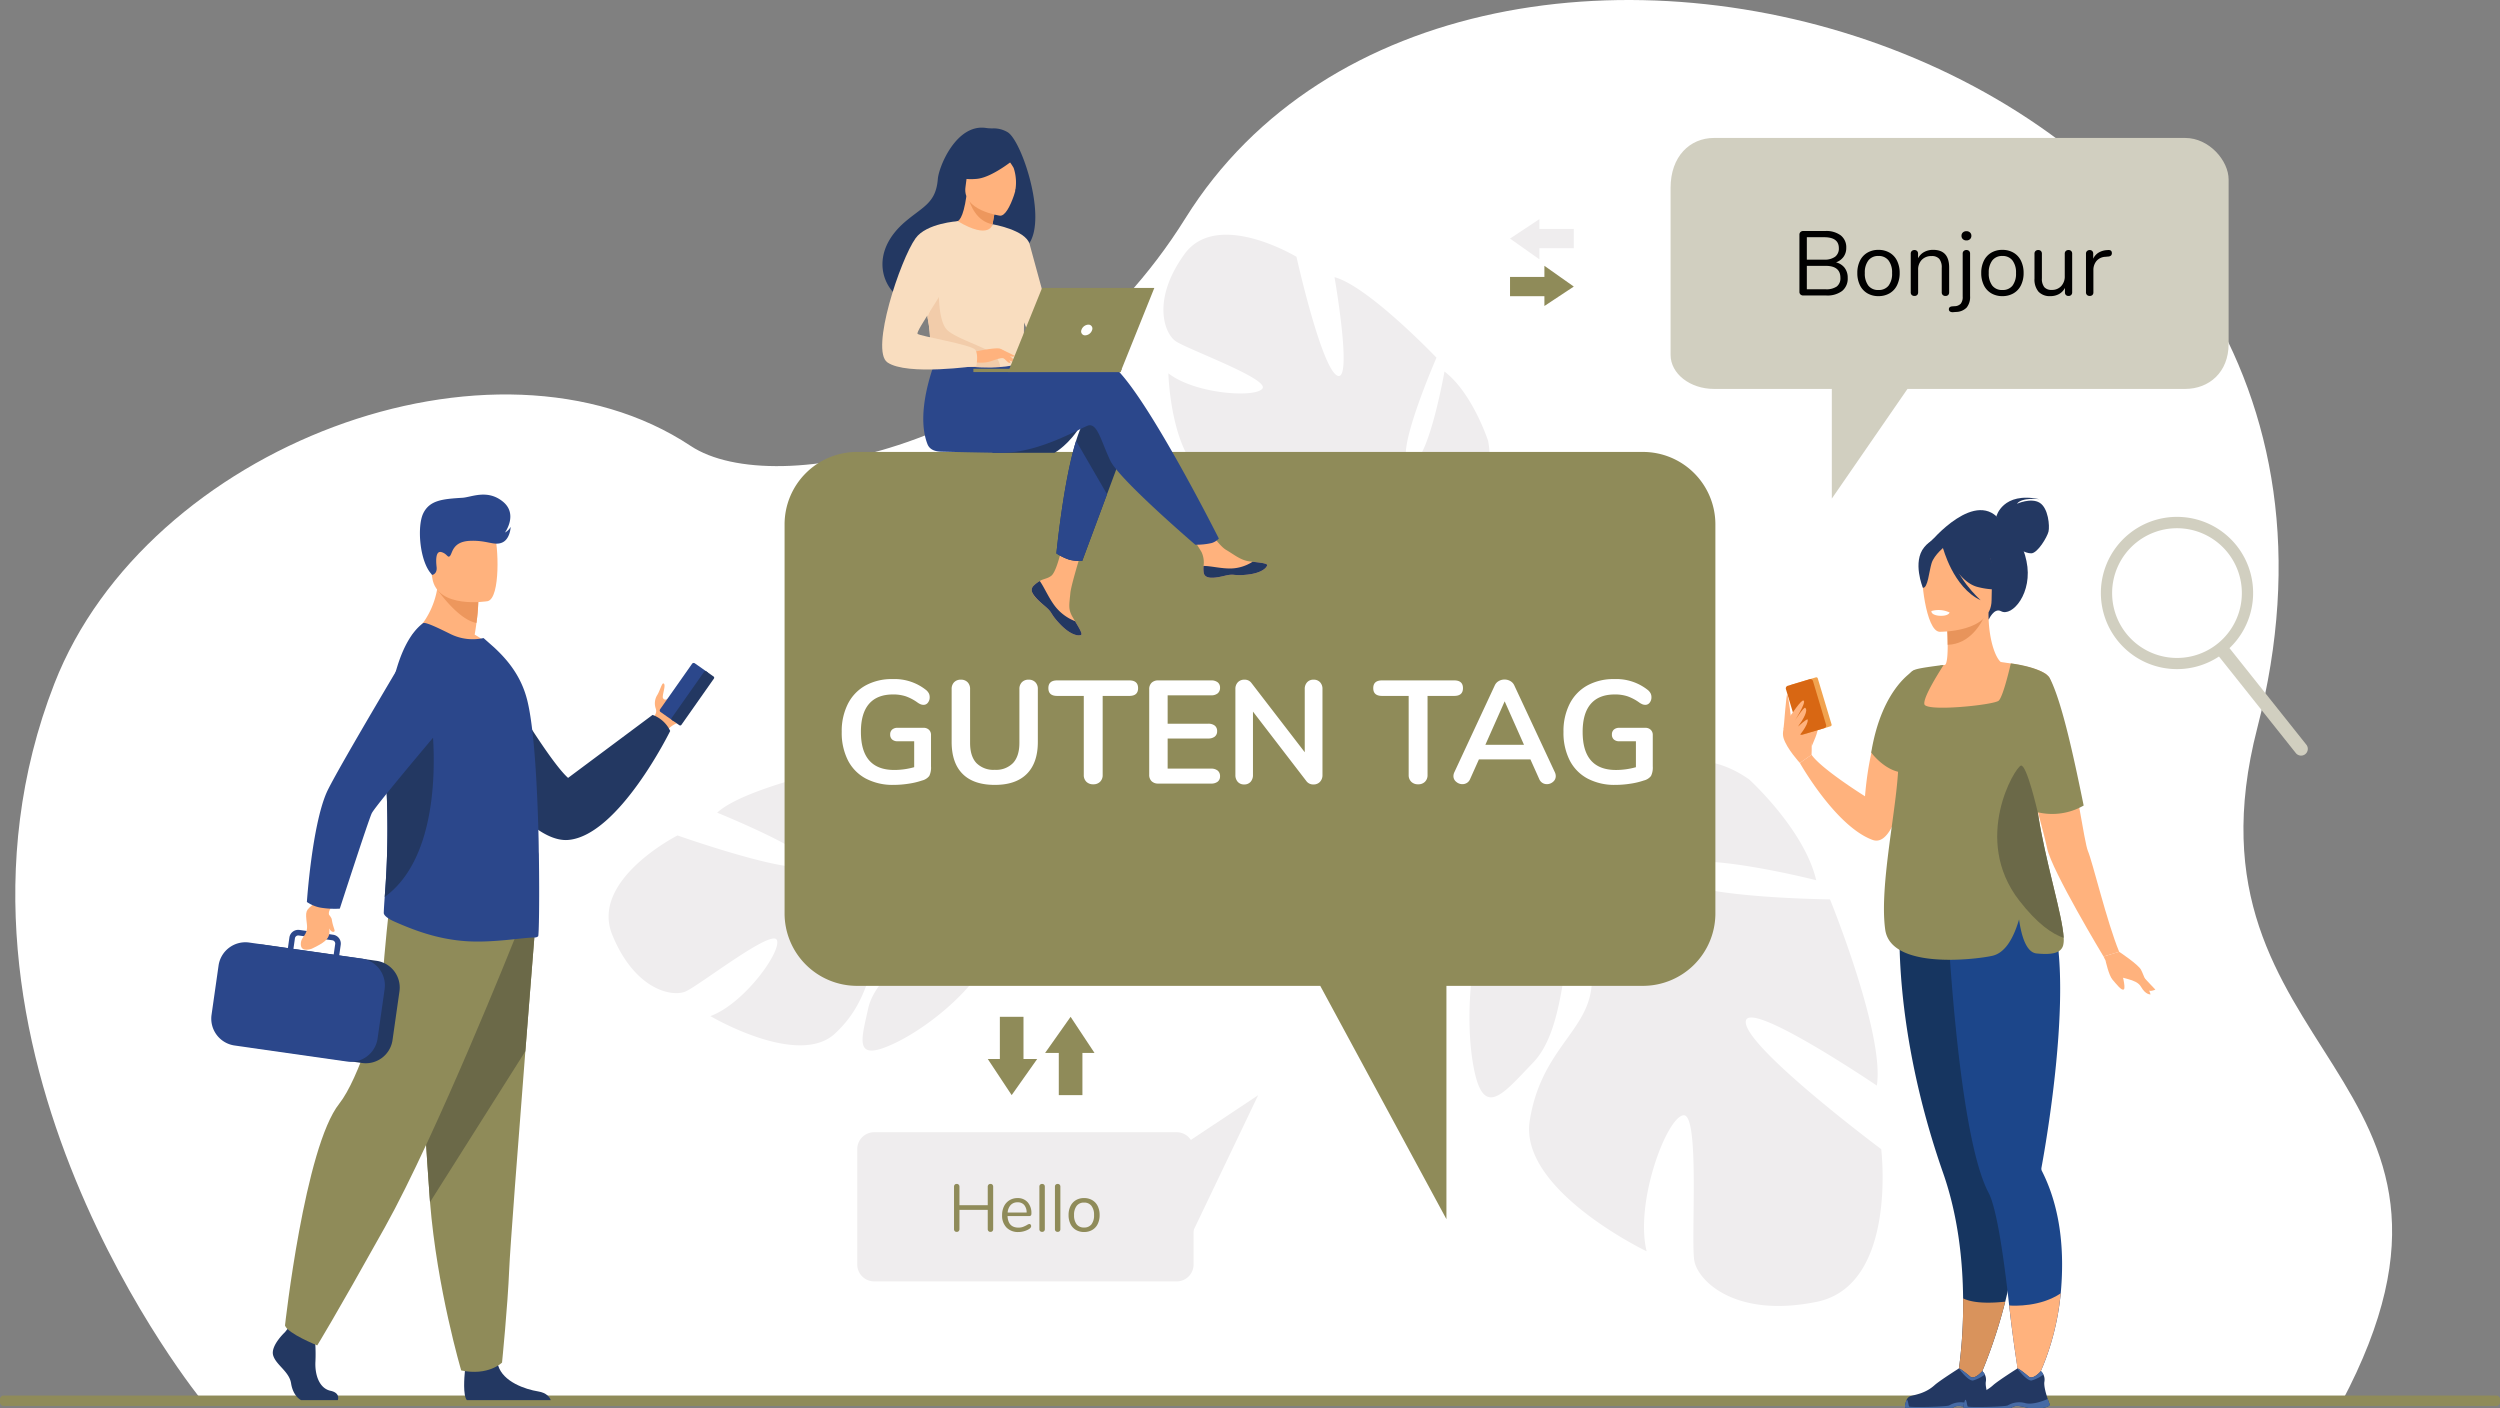 <svg xmlns="http://www.w3.org/2000/svg" xmlns:xlink="http://www.w3.org/1999/xlink" width="820" height="461.948" viewBox="0 0 820 461.948">
  <rect x="0" y="0" width="820" height="461.948" fill="#808080" stroke="none"/>
  <defs>
    <clipPath id="clip-path">
      <rect id="Rectangle_9" data-name="Rectangle 9" width="820" height="461.948" fill="none"/>
    </clipPath>
  </defs>
  <g id="Groupe_8" data-name="Groupe 8" transform="translate(0 -0.001)">
    <g id="Groupe_7" data-name="Groupe 7" transform="translate(0 0.001)">
      <g id="Groupe_de_masques_6" data-name="Groupe de masques 6" clip-path="url(#clip-path)">
        <path id="Tracé_33" data-name="Tracé 33" d="M78.713,459.867S-16.682,343.747,29.94,224.2c30.389-77.923,144.383-120.62,208.716-77.923,27.4,18.186,115.307.613,162.244-74.676C492.11-74.7,810.436,14.15,752.483,238.78,724.438,347.485,837.835,351.436,780.055,460.1Z" transform="translate(-12.092 -0.001)" fill="#fff"/>
        <path id="Tracé_34" data-name="Tracé 34" d="M682.292,908.518c-7.358-18.02,21.4-32.595,21.4-32.595s37.064,13.066,42.516,9.887S716.7,868.452,716.7,868.452c8.931-8.3,42.533-15.242,42.533-15.242s21.724,31.673,26.226,27.251S764.8,853.4,764.8,853.4c11.471-4.327,28.495-.09,28.495-.09,24.428,9.418,11.074,40.3,11.074,40.3s7.765,10.814,23.562,17.958h0a45.309,45.309,0,0,1,7.591,3.777l-2.544,1.943q-1.093-.785-2.2-1.447a.017.017,0,0,0-.013-.008l-.032-.019c-.475-.26-1.152-.628-1.985-1.071l0,0s0,0,0,0c-1.939-.928-3.322-1.651-4.274-2.209l-.008-.006c-5.977-3-14.084-6.659-17.319-6.256a6.216,6.216,0,0,0-.346-1.583l.346,1.583c2.771,12.658-17.817,30.841-31.85,37.617s-11.357-.685-9.065-11.227,17.1-19.53,19.478-24.8-5.192-2.93-12.8,3.868-5.481,17.975-17.6,29.2-40.836-5.753-40.836-5.753c11.159-4.089,23.535-21.419,21.782-25S710.775,925.181,706.33,927.1s-16.679-.561-24.038-18.581" transform="translate(-481.465 -601.896)" fill="#efedee"/>
        <path id="Tracé_35" data-name="Tracé 35" d="M1308.843,269.078c10.739-14.891,36.77.835,36.77.835s8.067,36.179,13.334,38.952-.857-32.279-.857-32.279c11.1,3,33.446,26.41,33.446,26.41s-14.484,33.205-8.7,34.6,11.324-30.056,11.324-30.056c9.193,7.014,14.31,22.75,14.31,22.75,4.672,24.248-26.705,29-26.705,29s-4.771,11.616-2.593,27.823h0a42.7,42.7,0,0,1,.771,7.96L1377.123,394c.054-.845.076-1.673.06-2.482a.021.021,0,0,0,0-.015c0-.012,0-.023,0-.035-.029-.509-.073-1.235-.134-2.123v0s0,0,0,0c-.227-2.015-.339-3.483-.369-4.523a.026.026,0,0,1,0-.009c-.588-6.279-1.71-14.595-3.649-16.981a5.867,5.867,0,0,0,1.093-1.068l-1.093,1.068c-8.742,8.542-33.576,1.157-46.008-6.683s-5.127-9.428,4.451-12.862,24.167,3.919,29.569,3.193-.25-5.617-9.493-8.311-17.119,4.6-32.149.512-15.8-35.543-15.8-35.543c8.847,6.884,28.894,8.125,30.887,4.93s-24.739-12.872-28.494-15.47-7.886-13.623,2.853-28.514" transform="translate(-920.371 -185.683)" fill="#efedee"/>
        <path id="Tracé_36" data-name="Tracé 36" d="M1726.721,1028.76c26.572-5.463,21.131-50.069,21.131-50.069s-43.884-32.773-44.434-41.552,42.991,20.694,42.991,20.694c2.677-16.777-15.354-61.069-15.354-61.069s-53.526-.576-51.9-9.22,47.369,2.928,47.369,2.928c-3.891-16.637-22-33.06-22-33.06-29.856-20.975-55.248,18.446-55.248,18.446s-18.545-.6-39.073-13.346h0a63.119,63.119,0,0,0-10.262-5.857l-.276,4.453q1.758.656,3.382,1.422a.026.026,0,0,1,.02.01l.047.023c.669.348,1.621.846,2.78,1.467l0,0s0,0,.006,0c2.579,1.525,4.49,2.565,5.874,3.235l.013.005c8.108,4.593,18.638,11.139,20.68,15.2a8.654,8.654,0,0,1,2.1-.827l-2.1.827c-16.805,6.613-21.883,44.557-18.84,66.06s9.6,12.618,20.032,1.785,9.346-34.948,13.595-41.79,7.42,3.738,5.456,17.827-16.558,20.291-20.149,43.024,38.344,42.815,38.344,42.815c-3.924-16.092,6.537-43.866,12.049-44.619s2.376,41.138,3.605,47.772,13.59,18.876,40.162,13.414" transform="translate(-1130.81 -601.764)" fill="#efedee"/>
        <path id="Tracé_37" data-name="Tracé 37" d="M818.834,1565.167H1.166A1.169,1.169,0,0,1,0,1564v-1.093a1.169,1.169,0,0,1,1.166-1.166H818.834a1.169,1.169,0,0,1,1.166,1.166V1564a1.169,1.169,0,0,1-1.166,1.166" transform="translate(0 -1104.006)" fill="#8f8b59"/>
        <path id="Tracé_38" data-name="Tracé 38" d="M1159.573,505.76H901.8a23.769,23.769,0,0,0-23.769,23.769V657.115A23.769,23.769,0,0,0,901.8,680.884h151.93l41.388,76.529V680.884h64.449a23.769,23.769,0,0,0,23.769-23.769V529.529a23.769,23.769,0,0,0-23.769-23.769" transform="translate(-620.689 -357.525)" fill="#8f8b59"/>
        <path id="Tracé_39" data-name="Tracé 39" d="M1883.787,154.38h154.535c7.87,0,14.25,7.451,14.25,13.621v53.94c0,9.262-6.38,14.757-14.25,14.757h-91.085l-24.813,35.973V236.7h-38.638c-7.87,0-14.25-5-14.25-11.173V170.752c0-10.379,6.38-16.372,14.25-16.372" transform="translate(-1321.587 -109.132)" fill="#d1cfc0"/>
        <path id="Tracé_40" data-name="Tracé 40" d="M1139.078,471.457c-3.955,6.884-8.93,9.541-8.93,9.541h-20.7s32.644-14.793,29.626-9.541" transform="translate(-784.278 -332.479)" fill="#233862"/>
        <path id="Tracé_41" data-name="Tracé 41" d="M1155.112,614.5a1.913,1.913,0,0,0-.341,2.047.015.015,0,0,0,.005.01c.494,1.364,2.125,2.888,4.019,4.409.242.2.457.373.645.537.049.043.1.086.145.13s.075.068.112.1c1.766,1.628,1.1,2,4.275,5.306,3.619,3.765,6.11,3.833,6.819,3.49.6-.293-.619-2.29-1.969-4.534-.065-.108-.129-.217-.2-.327-.18-.3-.358-.6-.537-.9-1.582-2.7-1.175-3.968-.8-7.988.305-3.267,5.082-18.25,5.082-18.25l-6.934-1.194s-2.089,11.931-4.389,13.769c-1.23.979-2.608.992-3.79,1.717q-.125.076-.246.156a9.1,9.1,0,0,0-1.9,1.525" transform="translate(-816.207 -422.259)" fill="#ffb27d"/>
        <path id="Tracé_42" data-name="Tracé 42" d="M1155.112,651.849a1.913,1.913,0,0,0-.341,2.047.015.015,0,0,0,.005.01c.6,1.363,2.194,2.879,4.025,4.4.239.2.45.381.638.551.049.043.1.086.145.13s.075.068.112.1c1.766,1.628,1.1,2,4.275,5.306,3.619,3.765,6.11,3.833,6.819,3.49.6-.293-.619-2.29-1.969-4.534a15.421,15.421,0,0,1-6.45-4.753c-2.179-2.781-3.632-6.353-5.116-8.423q-.125.076-.246.156a9.1,9.1,0,0,0-1.9,1.525" transform="translate(-816.207 -459.609)" fill="#233862"/>
        <path id="Tracé_43" data-name="Tracé 43" d="M1333.7,605.078c.428,2.14,3.479,1.783,6.888.951s2.6.157,7.45-.38,6.321-2.346,6.469-3.068c.132-.64-2.265-.866-4.836-1.162-.323-.036-.648-.076-.973-.116-2.9-.364-5.029-2.237-7.666-3.776-2.5-1.457-6.226-7.395-6.226-7.395l-6.653.527s3.491,5.3,4.842,7.609a8.039,8.039,0,0,1,.653,4.534,8.537,8.537,0,0,0,.051,2.276" transform="translate(-938.882 -417.168)" fill="#ffb27d"/>
        <path id="Tracé_44" data-name="Tracé 44" d="M1353.723,633.25c3.409-.833,2.6.157,7.451-.38s6.321-2.346,6.469-3.068c.132-.64-2.265-.866-4.836-1.162l-.024.05a13.678,13.678,0,0,1-6.948,2.16c-3.292.08-6.778-.863-9.051-.826a8.551,8.551,0,0,0,.051,2.276c.428,2.141,3.479,1.783,6.888.95" transform="translate(-952.013 -444.39)" fill="#233862"/>
        <path id="Tracé_45" data-name="Tracé 45" d="M1205.03,470.246l-6.22,16.737-8.12,21.853a13.154,13.154,0,0,1-4.314-.394,18.711,18.711,0,0,1-4.172-2.031s2.255-23.465,6.461-36.934c1.078-3.457,2.286-6.254,3.619-7.828,6.521-7.706,12.746,8.6,12.746,8.6" transform="translate(-835.707 -324.88)" fill="#233862"/>
        <path id="Tracé_46" data-name="Tracé 46" d="M1093.405,397.219c-4.075-1.315-15.7.373-27.372,2.659l-2.444-4.032-25.217-1.969s-8.321,18.453-3.766,30.211c.67,1.728,2.327,2.457,4.595,2.494l0,0s15.047.367,19.921.367c12.54,0,26.54-8.62,28.351-8.982,2.964-.593,4.15,5.335,7.115,11.561s27.865,27.568,27.865,27.568a21.912,21.912,0,0,0,5.408-.555,5.326,5.326,0,0,0,2.322-1.466s-27.591-54.894-36.78-57.858" transform="translate(-730.406 -278.434)" fill="#2b478b"/>
        <path id="Tracé_47" data-name="Tracé 47" d="M1028.615,144.344a8.942,8.942,0,0,0-4.848-1.252,14.609,14.609,0,0,1-2.409-.158c-9.555-1.284-15.307,12.6-15.645,16.808-.623,7.755-4.726,8.937-10.5,13.794-11.578,9.738-8.183,21.054-1.852,25.259,3.8,2.523,10.494,0,10.494,0,.095.066,18.312-10.184,27.291-15.128,13.462-1.914,2.877-36.1-2.531-39.323" transform="translate(-698.111 -100.982)" fill="#233862"/>
        <path id="Tracé_48" data-name="Tracé 48" d="M1080.962,233.7c.04.025-4.418,1.547-7.4.227-2.8-1.239-4.928-5.852-4.887-5.855,1.275-.059,2.676-1.174,3.755-8.492l.543.195,9.133,3.286s-.662,2.93-1.09,5.721c-.36,2.342-.554,4.587-.055,4.918" transform="translate(-755.453 -155.221)" fill="#ffb27d"/>
        <path id="Tracé_49" data-name="Tracé 49" d="M1092.474,223.529s-.662,2.93-1.09,5.721c-5.246-.944-7.3-6.171-8.043-9.007Z" transform="translate(-765.82 -155.691)" fill="#ed975d"/>
        <path id="Tracé_50" data-name="Tracé 50" d="M1091.628,188.368s-12.5-1.677-11.331-9.443.335-13.212,8.363-12.469,9.13,3.937,9.371,6.624-3.123,15.524-6.4,15.288" transform="translate(-763.614 -117.621)" fill="#ffb27d"/>
        <path id="Tracé_51" data-name="Tracé 51" d="M1088.928,167.167s-8,6.893-13.44,7.449-7.5-1.191-7.5-1.191a21.244,21.244,0,0,0,5.137-6.96,3.826,3.826,0,0,1,3.154-2.255c3.885-.335,11.25-.488,12.65,2.957" transform="translate(-754.967 -115.965)" fill="#233862"/>
        <path id="Tracé_52" data-name="Tracé 52" d="M1122.373,168.985a19.693,19.693,0,0,1,3.519,4.506,15.127,15.127,0,0,1,.41,8.04s4.169-8.107,1.809-12.046c-2.5-4.177-5.737-.5-5.737-.5" transform="translate(-793.412 -118.4)" fill="#233862"/>
        <path id="Tracé_53" data-name="Tracé 53" d="M1065.621,271.875c-.378,25.293-.1,20.008-2.87,22.408-.667.578-2.541.922-5.007,1.085-7.756.515-21.39-.763-21.908-2.2-1.789-4.959-.526-6.5-2.018-14.093-.156-.808-.348-1.682-.574-2.633-1.244-5.215-2.456-6.989,1.959-15.367,4-7.589,8.163-13.749,8.537-13.526,10.563,6.27,11.415,1,11.415,1s10.652,10.986,10.467,23.323" transform="translate(-729.591 -174.992)" fill="#f9ddbf"/>
        <path id="Tracé_54" data-name="Tracé 54" d="M1198.81,510.853l-8.12,21.853a13.156,13.156,0,0,1-4.314-.394,18.711,18.711,0,0,1-4.172-2.03s2.255-23.465,6.461-36.934Z" transform="translate(-835.707 -348.75)" fill="#2b478b"/>
        <path id="Tracé_55" data-name="Tracé 55" d="M1110.783,250.973s10.869,1.843,12.146,6.523,8.787,32.192,8.787,32.192-5.526.993-8.079-1.56-8.882-23.683-8.882-23.683Z" transform="translate(-785.219 -177.415)" fill="#f9ddbf"/>
        <path id="Tracé_56" data-name="Tracé 56" d="M1061.906,346.015c-7.756.515-21.39-.763-21.908-2.2-1.789-4.959-.526-6.5-2.019-14.093l3.741-10.534s-.618,11.73,2.841,14.816,14.164,5.956,15.845,8.533a9.432,9.432,0,0,1,1.5,3.474" transform="translate(-733.754 -225.639)" fill="#f2ccaa"/>
        <path id="Tracé_57" data-name="Tracé 57" d="M1089.3,391.02s7.652-1.7,8.886-1.025,4.252,3.152,4.63,4.012-2.749-.653-3.765-.926c-.658-.176-2.393.426-3.25.712a10.8,10.8,0,0,1-5.824.584Z" transform="translate(-770.03 -275.578)" fill="#ffb27d"/>
        <path id="Tracé_58" data-name="Tracé 58" d="M1012.03,247.547s-10.274.633-13.831,5.593c-5.007,6.983-14.938,36.743-9.247,40.712,6.41,4.47,29.174,1.169,29.174,1.169s.758-3.541-.3-5.254-18.182-4.48-18.973-5.27,9.882-15.415,9.882-17.787,3.291-19.164,3.291-19.164" transform="translate(-697.888 -174.993)" fill="#f9ddbf"/>
        <path id="Tracé_59" data-name="Tracé 59" d="M1120.878,397.648a14.806,14.806,0,0,0,2.129,2.315,1.566,1.566,0,0,0,.865.185l-1.08-1.944Z" transform="translate(-792.355 -281.1)" fill="#ffb27d"/>
        <path id="Tracé_60" data-name="Tracé 60" d="M1119.614,390.381l4.661,2.264a.829.829,0,0,1-.772.3,11.133,11.133,0,0,1-2.022-.555Z" transform="translate(-791.462 -275.963)" fill="#ffb27d"/>
        <path id="Tracé_61" data-name="Tracé 61" d="M1128.141,349.83h36.872l11.092-27.582H1139.29Z" transform="translate(-797.49 -227.799)" fill="#8f8b59"/>
        <path id="Tracé_62" data-name="Tracé 62" d="M1137.985,412.688H1089.3v1.075h48.258Z" transform="translate(-770.03 -291.732)" fill="#8f8b59"/>
        <path id="Tracé_63" data-name="Tracé 63" d="M1213.547,365.067a1.278,1.278,0,0,0-1.252-1.756,2.515,2.515,0,0,0-2.259,1.756,1.277,1.277,0,0,0,1.252,1.756,2.517,2.517,0,0,0,2.259-1.756" transform="translate(-855.331 -256.827)" fill="#fff"/>
        <path id="Tracé_64" data-name="Tracé 64" d="M744.217,762.259c-1.252,3.367-3.423,7.276-5.7,8.248a8.822,8.822,0,0,0-3.66,2.658l-2.086-1.211-2.491-1.448s.059-.277.181-.727.307-1.073.56-1.766a2.411,2.411,0,0,0,.3-2.217,5.145,5.145,0,0,1,.424-4.3c.8-1.161,1.57-4.021,2.051-3.937,1.165.2-.573,4.132-.074,4.862a.86.86,0,0,0,1.119.383l.02-.011c3.268-1.437,7.232-9.183,8.987-8.138.655.392.908,6.168.375,7.6" transform="translate(-516.239 -533.404)" fill="#ffb27d"/>
        <path id="Tracé_65" data-name="Tracé 65" d="M738.6,758.021,742.7,760.9a.645.645,0,0,0,.9-.156L754.08,745.82a.645.645,0,0,0-.156-.9l-4.094-2.877a.645.645,0,0,0-.9.156l-10.487,14.922a.645.645,0,0,0,.156.9" transform="translate(-521.931 -524.476)" fill="#2b478b"/>
        <path id="Tracé_66" data-name="Tracé 66" d="M751.548,767.075l2.4,1.687a.491.491,0,0,0,.681-.119l10.664-15.174a.491.491,0,0,0-.119-.682l-2.4-1.686a.491.491,0,0,0-.682.119l-10.664,15.173a.49.49,0,0,0,.119.681" transform="translate(-531.127 -530.896)" fill="#233862"/>
        <path id="Tracé_67" data-name="Tracé 67" d="M511.541,723.771s20.831,36.333,28.388,43.018l27.71-20.659a10.113,10.113,0,0,1,5.782,5.27s-16.827,34.283-33.394,35.736S500.2,746.044,500.2,746.044Z" transform="translate(-353.598 -511.638)" fill="#233862"/>
        <path id="Tracé_68" data-name="Tracé 68" d="M326.617,1507.991H314.581c-1.515-.824-2.865-2.707-3.292-5.516-.588-3.877-4.934-5.992-5.874-9.164s3.878-7.633,3.878-7.633l.806-1.039.838-1.078,7.988,1.881s.2,1.9.318,4.326a55.161,55.161,0,0,1,.035,5.541c-.235,4.229,1.182,8.783,4.94,9.607,2.778.607,2.654,2.255,2.4,3.074" transform="translate(-215.814 -1048.739)" fill="#233862"/>
        <path id="Tracé_69" data-name="Tracé 69" d="M547.834,1532.963H520.309c-1.324-1.616-.836-7.577-.636-9.523.041-.392.07-.62.07-.62s9.4-7.518,10.69-1.762c.039.181.087.357.139.531,1.626,5.385,8.922,7.832,13.136,8.513,2.739.444,3.751,1.868,4.126,2.861" transform="translate(-367.18 -1073.711)" fill="#233862"/>
        <path id="Tracé_70" data-name="Tracé 70" d="M502.3,1036.754s-1.427,17.807-3.1,39.211c-2.28,29.077-5.022,64.793-5.293,71.559-.469,11.749-2.35,30.542-2.35,30.542s-4.461,4.465-13.391,2.583c0,0-7.957-26.828-10.23-55.214-.035-.465-.07-.934-.105-1.4-2.115-28.9-5.4-89.746-5.4-89.746Z" transform="translate(-326.886 -731.144)" fill="#8f8b59"/>
        <path id="Tracé_71" data-name="Tracé 71" d="M502.3,1036.754s-1.427,17.807-3.1,39.211l-31.265,49.47c-.035-.465-.07-.934-.105-1.4-2.115-28.9-5.4-89.746-5.4-89.746Z" transform="translate(-326.886 -731.144)" fill="#6b6948"/>
        <path id="Tracé_72" data-name="Tracé 72" d="M394.349,1021.869s-25.725,64.49-42.64,94.8-22.2,38.764-22.2,38.764-9.691-3.876-10.572-6.519c0,0,6.469-58.508,17.8-72.771,6.4-8.059,13.92-32.245,14.272-40.7s2.291-25.2,2.291-25.2Z" transform="translate(-225.457 -714.145)" fill="#8f8b59"/>
        <path id="Tracé_73" data-name="Tracé 73" d="M488.191,664.5c-10.053,3.172-27.447-5.389-27.447-5.389s9.269-6.956,8.783-21.42l7.773,6.264,5.28,4.254a63.342,63.342,0,0,1-.6,6.9c-.152,1.156-.342,2.445-.582,3.854a24.056,24.056,0,0,1,6.791,5.532" transform="translate(-325.703 -450.789)" fill="#ffb27d"/>
        <path id="Tracé_74" data-name="Tracé 74" d="M503.684,662.954a63.26,63.26,0,0,1-.6,6.9c-5.85-1-12.487-10.46-12.487-10.46a18.641,18.641,0,0,1,7.805-.7Z" transform="translate(-346.807 -465.533)" fill="#ed975d"/>
        <path id="Tracé_75" data-name="Tracé 75" d="M497.83,606.511s-16.6,2.759-18.164-7.608-4.752-16.993,5.784-19.193,13.2,1.446,14.557,4.78,2.1,21.036-2.178,22.021" transform="translate(-337.879 -409.328)" fill="#ffb27d"/>
        <path id="Tracé_76" data-name="Tracé 76" d="M480.115,799.894a1.627,1.627,0,0,1-1.057.4c-3.775-.051-14.783,2.046-24.1,1.089-7.853-.754-14.8-3.08-22.266-6.426-.991-.445-3.273-1.662-3.221-2.77.034-1.213.154-2.973.305-5.188a277.527,277.527,0,0,0,.551-36.243c-.161-2.846-.246-5.67-.256-8.45C430,721.59,434.1,703.367,442.36,697.2c.705-.505,5.034,1.611,9.012,3.572a16.461,16.461,0,0,0,10.823,1.31l3.472,3.07c4.229,3.926,8.86,9.263,10.874,17.367,1.713,6.9,2.718,19.332,3.272,32.218.251,5.839.454,11.73.5,17.318v.2c.049.554.049,1.159.049,1.713.2,14.346,0,25.723-.251,25.925" transform="translate(-303.596 -492.801)" fill="#2b478b"/>
        <path id="Tracé_77" data-name="Tracé 77" d="M430.517,861.273a277.528,277.528,0,0,0,.551-36.242c-.162-2.847-.246-5.67-.256-8.45,3.439-8.342,6.25-14.392,6.25-14.392h8.668s6.355,43.407-15.213,59.084" transform="translate(-304.335 -567.073)" fill="#233862"/>
        <path id="Tracé_78" data-name="Tracé 78" d="M260.716,1090.575l36.969,5.268a8.862,8.862,0,0,0,9.995-7.5l2.283-16.021a8.862,8.862,0,0,0-7.5-9.995l-36.969-5.268a8.862,8.862,0,0,0-9.995,7.5l-2.283,16.021a8.863,8.863,0,0,0,7.5,9.995" transform="translate(-178.936 -747.179)" fill="#233862"/>
        <path id="Tracé_79" data-name="Tracé 79" d="M292.735,1055.515v0a8.9,8.9,0,0,0-6.125-5.349h0a.008.008,0,0,1-.007,0c-.279-.068-.562-.125-.853-.165l-7.361-1.047.492-3.458a2.928,2.928,0,0,0-2.484-3.309l-1.92-.275-7.729-1.1-1.394-.2a2.93,2.93,0,0,0-3.309,2.484l-.492,3.457-12.706-1.812a8.9,8.9,0,0,0-10.033,7.529l-2.308,16.207a8.894,8.894,0,0,0,7.529,10.031l36.9,5.261a8.671,8.671,0,0,0,1.924.061h.007a8.728,8.728,0,0,0,2.881-.727,8.887,8.887,0,0,0,5.221-6.865l2.31-16.205a8.791,8.791,0,0,0-.542-4.513m-28.877-12.164a1.1,1.1,0,0,1,1.237-.927l1.642.233,6.083.869,3.316.472a1.094,1.094,0,0,1,.928,1.235l-.492,3.458-13.205-1.884Z" transform="translate(-167.123 -735.591)" fill="#2b478b"/>
        <path id="Tracé_80" data-name="Tracé 80" d="M347.868,1002.773s-1.942,2.586-2.019,3.62c-.522,7,2.678,7.973-5.607,11.863,0,0-3.537,1.349-3.6-1.4s2.455-2.791,1.995-6.636c-.531-4.435-.477-4.476,2.434-6.792l1.927-3.185Z" transform="translate(-237.975 -707.08)" fill="#ffb27d"/>
        <path id="Tracé_81" data-name="Tracé 81" d="M347.744,793.982a28.4,28.4,0,0,0,6.5.362s9.267-28.627,10.46-31.242,27.525-33.566,27.525-33.566l-10.97-27.453s-28.482,47.575-31.374,54.26c-4.779,11.047-6.438,35.814-6.438,35.814a11.925,11.925,0,0,0,4.291,1.824" transform="translate(-242.789 -496.307)" fill="#2b478b"/>
        <path id="Tracé_82" data-name="Tracé 82" d="M473.972,579.872s1.7-.285,1.429-2.632-.271-5.415,1.637-4.843,2,2.1,2.787,1.207.8-4.651,6.476-4.913,7.986,1.715,10.626.554,2.78-5.158,2.78-5.158a4.545,4.545,0,0,1-1.885,1.881s4.405-6.025-.695-10.157-10.3-1.427-13.252-1.248c-6.5.394-10.7.784-12.828,5.057s-1.248,16.137,2.925,20.25" transform="translate(-332.198 -391.294)" fill="#2b478b"/>
        <path id="Tracé_83" data-name="Tracé 83" d="M364.087,1019.376s1.87,1.949,1.987,2.76c.379,2.6,1.248,3.727.812,4.01-.905.588-2.1-1.339-2.676-3.067a7.9,7.9,0,0,1-.124-3.7" transform="translate(-257.257 -720.603)" fill="#ffb27d"/>
        <path id="Tracé_84" data-name="Tracé 84" d="M2025.759,820.134c0-.178,2.6-5.562,1.775-5.976s-2.312-.351-2.485.592.71,5.384.71,5.384" transform="translate(-1431.504 -575.361)" fill="#ffb27d"/>
        <path id="Tracé_85" data-name="Tracé 85" d="M2160.135,581.427s15.268-18.347,23.351-6.607c0,0,6.03,2.5,8.211,12.766,2.225,10.472-4.739,18.432-8.34,16.465-2.309-1.261-4.057,2.78-4.057,2.78Z" transform="translate(-1527.013 -403.571)" fill="#233862"/>
        <path id="Tracé_86" data-name="Tracé 86" d="M2038.054,806.843c-12.138-4.472-23.829-25.244-23.829-25.244l3.828-2.68c3.188,4.664,17.532,13.619,17.532,13.619.328-3.93.8-7.5,1.39-10.726,3.982-21.953,13.092-28.456,15.537-29.836a5.49,5.49,0,0,1,.617-.312s-.008.161-.027.467c-.035.661-.113,1.992-.241,3.816-.948,13.591-4.666,54.634-14.807,50.894" transform="translate(-1423.868 -531.357)" fill="#ffb27d"/>
        <path id="Tracé_87" data-name="Tracé 87" d="M2234.113,563.121s2.053-8.211,14.113-5.645c0,0-5.773-.727-7.355,1.5,0,0,4.576-2.1,7.441-.342s3.336,7.655,2.908,9.451-3.592,7.142-5.688,7.142-4.576-1.839-4.576-1.839Z" transform="translate(-1579.308 -393.733)" fill="#233862"/>
        <path id="Tracé_88" data-name="Tracé 88" d="M2177.423,782.423c-6-13.448-8.865-17.251-8.965-21.482-.079-3.346,1.571-6.956,4.775-15.809a33.034,33.034,0,0,0,1.6-6.4c2.535-17.067-7.334-35.516-13.468-36.773-1.707-.451-4.6-6.615-4.564-16.548l-.769.151-12.916,2.558s.294,4.065.3,7.894c.008,3.191-.184,6.216-.907,6.6-.93.084-1.479.139-1.479.139s-10.769,14.956-11.675,28.867,8.624,19.953-.072,47.751c-8.878,28.39,51.453,10.487,48.14,3.056" transform="translate(-1504.572 -484.521)" fill="#ffb27d"/>
        <path id="Tracé_89" data-name="Tracé 89" d="M2178.621,688.485s.294,4.065.3,7.894c7.227-.2,11.048-6.8,12.613-10.451Z" transform="translate(-1540.08 -484.887)" fill="#e8945b"/>
        <path id="Tracé_90" data-name="Tracé 90" d="M2173.252,617.122s3.788-5.985,4.7-11.1c.649-3.654-1.211-17.2-14.82-15.246a18.49,18.49,0,0,0-7.667,2.9c-2.955,2-7.219,6.3-2.451,18.121l1.238,3.992Z" transform="translate(-1520.462 -417.487)" fill="#233862"/>
        <path id="Tracé_91" data-name="Tracé 91" d="M2156.649,637.43s17.1.282,17.112-10.37,2.226-17.789-8.691-18.42-13.043,3.432-13.912,6.986,1.043,21.456,5.491,21.8" transform="translate(-1520.522 -430.205)" fill="#ffb27d"/>
        <path id="Tracé_92" data-name="Tracé 92" d="M2172.545,602.685s4.682,12.5,11.867,14.345,10.3-.077,10.3-.077a20.348,20.348,0,0,1-6.655-12.022s-11.983-8.193-15.515-2.246" transform="translate(-1535.785 -424.512)" fill="#233862"/>
        <path id="Tracé_93" data-name="Tracé 93" d="M2155.622,606.453s-3.5,2.79-4.349,5.5-1.236,8.3-2.864,8.107c0,0-3.528-8.494.437-13.3,4.2-5.1,6.776-.31,6.776-.31" transform="translate(-1517.701 -427.265)" fill="#233862"/>
        <path id="Tracé_94" data-name="Tracé 94" d="M2160.383,1154.041a168.992,168.992,0,0,1-10.779,30.235l-5.639-.391a159.435,159.435,0,0,0,2.606-30.931c-.112-12.427-1.648-27.114-6.559-41.137-16.873-48.189-14.146-83.261-14.146-83.261l31.73,3.711,1.479.173c.132,14.572.509,34.358.838,49.829.291,13.914.546,24.337.546,24.337,6.1,13.138,3.885,31.684-.076,47.434" transform="translate(-1502.673 -727.092)" fill="#163560"/>
        <path id="Tracé_95" data-name="Tracé 95" d="M2277.1,835.846l-5.134,1.54s-16.935-28.1-18.475-35.41c-.5-2.381-1.733-7.144-3.17-12.48-2.974-11.052-6.812-24.575-6.812-24.575l-1.264-5.474-4.311-18.669s8.254.844,13.082,2.862c1.6.667,2.818,1.464,3.244,2.4,3.547,7.8,7.088,27.482,9.577,41.522,1.387,7.825,2.445,13.9,3,15.186,1.54,3.591,6.244,23.35,10.264,33.1" transform="translate(-1582.013 -523.661)" fill="#ffb27d"/>
        <path id="Tracé_96" data-name="Tracé 96" d="M2215.9,1135.192c-1.825,19.471-9.858,32.062-9.858,32.062l-2.694,1.959s-2.55-13.718-4.354-30.039c-1.719-15.512-4.076-31.927-6.741-36.937-10.582-19.87-13.767-94.883-13.767-94.883l32.171-1.6c3.236,5.439,4.646,14.361,4.981,24.5.847,25.6-5.172,58.983-6.071,63.811a.022.022,0,0,1,0,.012,1.684,1.684,0,0,0,.211,1.078c6.4,12.671,7.326,27.167,6.124,40.029" transform="translate(-1539.984 -710.976)" fill="#1c468a"/>
        <path id="Tracé_97" data-name="Tracé 97" d="M2174.289,604.6s3.335,13.087,12.4,17.278c0,0-9.066-8.04-9.836-16.679s-2.565-.6-2.565-.6" transform="translate(-1537.018 -424.993)" fill="#233862"/>
        <path id="Tracé_98" data-name="Tracé 98" d="M2167.278,832.434a7.627,7.627,0,0,1-.2,2.571c-.685,2.154-3.035,3.135-8.719,2.548-3.473-.362-5.022-6.183-5.713-11.149q-3.13,10.658-8.783,11.93c-5.51,1.225-33.3,4.6-35.122-8.607-2-14.531,3.99-40.262,4.32-54.134a68.577,68.577,0,0,1-1.009-12.856c.232-9.883,3.133-15.422,5.363-17.652.631-.485,1.264-.787,3.8-1.222,1.3-.22,3.092-.476,5.636-.811a9.463,9.463,0,0,1,1.015-.079c-.47.84-6.765,10.372-6.275,12.823.514,2.565,22.839.256,24.378-1.155s3.976-12.218,3.976-12.218,7.905.864,11.772,3.676l-.041.05a3.26,3.26,0,0,1,1.017,1.069c4.126,7.855,8.246,27.678,11.143,41.819a20.59,20.59,0,0,1-15.063,2.207c2.489,16.286,8.134,33.77,8.5,41.19" transform="translate(-1490.394 -524.824)" fill="#8f8b59"/>
        <path id="Tracé_99" data-name="Tracé 99" d="M2004.668,811.881c0-.528.443-8.166-.917-9.771s-4.136-3.886-5.009-3.816-4.288,4.607-3.262,8.085,5.359,8.183,5.359,8.183Z" transform="translate(-1410.482 -564.317)" fill="#ffb27d"/>
        <path id="Tracé_100" data-name="Tracé 100" d="M2017.017,774.027,2009.1,776.4a.5.5,0,0,1-.618-.333l-4.523-15.094a.5.5,0,0,1,.333-.618l7.915-2.372a.5.5,0,0,1,.618.333l4.525,15.094a.5.5,0,0,1-.333.618" transform="translate(-1416.596 -535.808)" fill="#f1a34f"/>
        <path id="Tracé_101" data-name="Tracé 101" d="M2011.113,776.091l-7.18,2.152a.881.881,0,0,1-1.1-.591l-4.3-14.358a.88.88,0,0,1,.591-1.1l7.18-2.152a.881.881,0,0,1,1.1.591l4.3,14.358a.881.881,0,0,1-.591,1.1" transform="translate(-1412.749 -537.255)" fill="#d86713"/>
        <path id="Tracé_102" data-name="Tracé 102" d="M2265.362,1447.372c-1.825,19.471-9.858,32.062-9.858,32.062l-2.742,2.5s-2.5-14.257-4.305-30.578c1.9.138,10.281.444,16.906-3.982" transform="translate(-1589.448 -1023.156)" fill="#ffb27d"/>
        <path id="Tracé_103" data-name="Tracé 103" d="M2204.427,1454.073a168.984,168.984,0,0,1-10.779,30.235l-5.639-.391a159.4,159.4,0,0,0,2.607-30.931c1.913.964,5.863,1.943,13.811,1.087" transform="translate(-1546.717 -1027.125)" fill="#d9935c"/>
        <path id="Tracé_104" data-name="Tracé 104" d="M2157.216,1544.511h-3.6c-1.206-.19-2.1-.539-3.333-.7a3.337,3.337,0,0,0-2.915.7.433.433,0,0,0-.034.036h-15.293c-.385-.549-.015-1.822.346-2.758a2.178,2.178,0,0,1,1.432-1.309c1.621-.469,4.819-.888,7.747-3.538,1.648-1.488,7.955-5.474,7.955-5.474l.033-.007c.138,0,.8.205,3.667,2.627,1.483,1.249,4.01-1.766,4.01-1.766a3.6,3.6,0,0,1,.829,1.124,3.8,3.8,0,0,1,.329,2.348c-.229,1.378.507,3.939,1.1,5.671.357,1.05.656,1.793.656,1.793s.172.865-2.925,1.253" transform="translate(-1507.038 -1082.599)" fill="#233862"/>
        <path id="Tracé_105" data-name="Tracé 105" d="M2200.612,1533.447a11.406,11.406,0,0,1-3.878,1.956c-1.624.213-4.662-3.934-4.662-3.934l.033-.007c.138,0,.8.205,3.667,2.627,1.483,1.249,4.011-1.766,4.011-1.766a3.6,3.6,0,0,1,.829,1.124" transform="translate(-1549.59 -1082.599)" fill="#466aa5"/>
        <path id="Tracé_106" data-name="Tracé 106" d="M2157.216,1568.641h-3.6c-1.206-.19-2.1-.539-3.333-.7a3.337,3.337,0,0,0-2.915.7.4.4,0,0,0-.034.036h-15.293c-.385-.549-.015-1.822.346-2.759.465-.413.6,1.794.852,2.145s12.476.128,13.181-.385a7.381,7.381,0,0,1,5.773-.706c2.569.613,6.354-.959,7.29-1.378.357,1.05.656,1.794.656,1.794s.172.865-2.925,1.252" transform="translate(-1507.038 -1106.729)" fill="#466aa5"/>
        <path id="Tracé_107" data-name="Tracé 107" d="M2222.764,1544.511h-3.6c-1.206-.19-2.1-.539-3.333-.7a3.337,3.337,0,0,0-2.915.7.45.45,0,0,0-.033.036h-15.293c-.385-.549-.015-1.822.346-2.758a2.177,2.177,0,0,1,1.432-1.309c1.622-.469,4.819-.888,7.747-3.538,1.647-1.488,7.954-5.474,7.954-5.474l.033-.007c.139,0,.8.205,3.667,2.627,1.484,1.249,4.011-1.766,4.011-1.766a3.6,3.6,0,0,1,.829,1.124,3.8,3.8,0,0,1,.328,2.348c-.228,1.378.508,3.939,1.1,5.671.357,1.05.657,1.793.657,1.793s.172.865-2.925,1.253" transform="translate(-1553.374 -1082.599)" fill="#233862"/>
        <path id="Tracé_108" data-name="Tracé 108" d="M2266.161,1533.447a11.418,11.418,0,0,1-3.877,1.956c-1.624.213-4.663-3.934-4.663-3.934l.033-.007c.139,0,.8.205,3.667,2.627,1.483,1.249,4.01-1.766,4.01-1.766a3.6,3.6,0,0,1,.829,1.124" transform="translate(-1595.926 -1082.599)" fill="#466aa5"/>
        <path id="Tracé_109" data-name="Tracé 109" d="M2222.764,1568.641h-3.6c-1.206-.19-2.1-.539-3.333-.7a3.337,3.337,0,0,0-2.915.7.41.41,0,0,0-.033.036h-15.293c-.385-.549-.015-1.822.346-2.759.464-.413.595,1.794.852,2.145s12.476.128,13.181-.385a7.382,7.382,0,0,1,5.774-.706c2.569.613,6.353-.959,7.29-1.378.357,1.05.657,1.794.657,1.794s.172.865-2.925,1.252" transform="translate(-1553.374 -1106.729)" fill="#466aa5"/>
        <path id="Tracé_110" data-name="Tracé 110" d="M2256.866,913.251c-3.817-1.276-8.716-4.667-14.6-12.268-15.573-20.129-1.322-43.785.588-44.226s5.507,15.3,5.507,15.3c2.49,16.286,8.134,33.77,8.5,41.19" transform="translate(-1579.983 -605.641)" fill="#6b6948"/>
        <path id="Tracé_111" data-name="Tracé 111" d="M2108.292,749.964s-10.665,5.367-14.218,27.025c0,0,3.493,4.788,8.414,6.2a9.854,9.854,0,0,0,2.19.375c6.041.322,3.615-33.6,3.615-33.6" transform="translate(-1480.313 -530.154)" fill="#8f8b59"/>
        <path id="Tracé_112" data-name="Tracé 112" d="M2004.281,788.719s3.3-5.071,4.1-4.789c1.15.4-2.988,6.839-2.988,6.839s3.067-4.809,3.546-4.448c1.091.825-.646,3.846-2.369,6.163,0,0,3.083-2.824,3.184-2.315.352,1.781-3.385,6.1-3.385,6.1l-2.089-4.771Z" transform="translate(-1416.838 -554.157)" fill="#ffb27d"/>
        <path id="Tracé_113" data-name="Tracé 113" d="M1995.846,788.243c.159-.62.964-12.732,1.308-11.582s1.164,7.5,1.164,7.5Z" transform="translate(-1410.876 -548.972)" fill="#ffb27d"/>
        <path id="Tracé_114" data-name="Tracé 114" d="M2167.4,683.516s-.3,1.255-3.418,1.062c0,0-2.622-.162-2.541-1.542a8.435,8.435,0,0,1,5.959.48" transform="translate(-1527.937 -482.614)" fill="#fff"/>
        <path id="Tracé_115" data-name="Tracé 115" d="M2359.184,1065.14s6.193,4.117,7.14,5.853,3.155,8.125,3.155,8.125-1.578.237-3.155-2.524-6.784-2.524-8.52-4.023-3.754-5.891-3.754-5.891Z" transform="translate(-1664.092 -752.954)" fill="#ffb27d"/>
        <path id="Tracé_116" data-name="Tracé 116" d="M2356.348,1075.028s1.03,4.848,2.292,6.268,3,3.786,3.708,3.155-.789-5.916-.789-5.916Z" transform="translate(-1665.717 -759.944)" fill="#ffb27d"/>
        <path id="Tracé_117" data-name="Tracé 117" d="M2392.967,1086.994c.158.237,5.6,6.021,5.6,6.021s-1.972.894-2.525,0-3.076-6.021-3.076-6.021" transform="translate(-1691.603 -768.403)" fill="#ffb27d"/>
        <path id="Tracé_118" data-name="Tracé 118" d="M1064.129,1315.99H964.891a5.555,5.555,0,0,1-5.539-5.539V1272.6a5.555,5.555,0,0,1,5.539-5.539h99.237a5.555,5.555,0,0,1,5.539,5.539v37.854a5.555,5.555,0,0,1-5.539,5.539" transform="translate(-678.172 -895.692)" fill="#efedee"/>
        <path id="Tracé_119" data-name="Tracé 119" d="M1327.825,1241.245l23.5-15.606-23.5,49.109Z" transform="translate(-938.648 -866.412)" fill="#efedee"/>
        <path id="Union_5" data-name="Union 5" d="M63.932,77.463,38.723,45.793a24.97,24.97,0,1,1,3.452-2.748L67.384,74.714a2.206,2.206,0,1,1-3.452,2.749ZM11.723,8.331A21.275,21.275,0,1,0,24.938,3.715,21.277,21.277,0,0,0,11.723,8.331Z" transform="translate(689.097 169.543)" fill="#d1cfc0" stroke="rgba(0,0,0,0)" stroke-miterlimit="10" stroke-width="1"/>
        <path id="Union_2" data-name="Union 2" d="M4.483,25.682V11.836H0L8.358,0l7.831,11.836H12.234V25.682Z" transform="translate(342.801 333.516)" fill="#8f8b59" stroke="rgba(0,0,0,0)" stroke-miterlimit="10" stroke-width="1"/>
        <path id="Union_1" data-name="Union 1" d="M0,13.846H16.191L7.832,25.682Zm3.956,0V0h7.751V13.846Z" transform="translate(323.998 333.516)" fill="#8f8b59" stroke="rgba(0,0,0,0)" stroke-miterlimit="10" stroke-width="1"/>
        <path id="Union_3" data-name="Union 3" d="M11.276,0l9.639,6.807-9.639,6.377ZM0,9.963V3.651H11.276V9.963Z" transform="translate(495.288 87.186)" fill="#8f8b59" stroke="rgba(0,0,0,0)" stroke-miterlimit="10" stroke-width="1"/>
        <path id="Union_4" data-name="Union 4" d="M0,6.377,9.638,0V3.221H20.914V9.534H9.638v3.651Z" transform="translate(495.288 71.875)" fill="#efedee" stroke="rgba(0,0,0,0)" stroke-miterlimit="10" stroke-width="1"/>
      </g>
    </g>
    <path id="Tracé_893" data-name="Tracé 893" d="M14.61-10.86a5.035,5.035,0,0,1,2.835,1.8,5.29,5.29,0,0,1,1,3.3,5.187,5.187,0,0,1-1.83,4.275A8.041,8.041,0,0,1,11.43,0H3.87a1.269,1.269,0,0,1-.915-.33A1.149,1.149,0,0,1,2.61-1.2V-19.95a1.149,1.149,0,0,1,.345-.87,1.269,1.269,0,0,1,.915-.33H11.1a7.928,7.928,0,0,1,5.07,1.44,4.925,4.925,0,0,1,1.8,4.08,4.9,4.9,0,0,1-.885,2.94A5.228,5.228,0,0,1,14.61-10.86Zm-9.57-.9h5.7a5.7,5.7,0,0,0,3.585-.96,3.344,3.344,0,0,0,1.215-2.79q0-3.6-4.8-3.6H5.04Zm6.15,9.72a6,6,0,0,0,3.675-.915A3.392,3.392,0,0,0,16.05-5.82q0-3.9-4.86-3.9H5.04v7.68ZM28.53.21a7.034,7.034,0,0,1-3.645-.93,6.2,6.2,0,0,1-2.43-2.655,8.91,8.91,0,0,1-.855-4,8.91,8.91,0,0,1,.855-4.005,6.2,6.2,0,0,1,2.43-2.655,7.034,7.034,0,0,1,3.645-.93,7.114,7.114,0,0,1,3.66.93,6.17,6.17,0,0,1,2.445,2.655A8.91,8.91,0,0,1,35.49-7.38a8.91,8.91,0,0,1-.855,4A6.17,6.17,0,0,1,32.19-.72,7.114,7.114,0,0,1,28.53.21Zm0-2.01a4.021,4.021,0,0,0,3.315-1.425A6.469,6.469,0,0,0,33-7.38a6.432,6.432,0,0,0-1.17-4.125,3.993,3.993,0,0,0-3.3-1.455,3.993,3.993,0,0,0-3.3,1.455A6.432,6.432,0,0,0,24.06-7.38a6.48,6.48,0,0,0,1.155,4.14A4,4,0,0,0,28.53-1.8ZM46.47-14.97q5.25,0,5.25,5.79v8.13a1.2,1.2,0,0,1-.315.885A1.2,1.2,0,0,1,50.52.15a1.25,1.25,0,0,1-.9-.315,1.165,1.165,0,0,1-.33-.885V-9.03a4.528,4.528,0,0,0-.8-2.97,3.161,3.161,0,0,0-2.535-.93,4.28,4.28,0,0,0-3.21,1.23,4.564,4.564,0,0,0-1.2,3.33v7.32a1.2,1.2,0,0,1-.315.885A1.2,1.2,0,0,1,40.35.15a1.25,1.25,0,0,1-.9-.315,1.165,1.165,0,0,1-.33-.885V-13.71a1.176,1.176,0,0,1,.33-.87,1.216,1.216,0,0,1,.9-.33,1.126,1.126,0,0,1,.855.33,1.167,1.167,0,0,1,.315.84v1.53a4.919,4.919,0,0,1,2.01-2.055A6.03,6.03,0,0,1,46.47-14.97ZM53.13,5.46A1.756,1.756,0,0,1,52,5.265.863.863,0,0,1,51.63,4.5q0-.81,1.05-.93l.84-.06a2.813,2.813,0,0,0,1.995-.81A3.517,3.517,0,0,0,56.16.33V-13.71A1.138,1.138,0,0,1,56.5-14.6a1.262,1.262,0,0,1,.885-.315,1.208,1.208,0,0,1,.87.315,1.165,1.165,0,0,1,.33.885V.18a5.525,5.525,0,0,1-1.125,3.78A4.992,4.992,0,0,1,53.97,5.4Zm4.26-23.52a1.646,1.646,0,0,1-1.17-.42,1.447,1.447,0,0,1-.45-1.11,1.411,1.411,0,0,1,.45-1.08,1.646,1.646,0,0,1,1.17-.42,1.646,1.646,0,0,1,1.17.42,1.411,1.411,0,0,1,.45,1.08,1.447,1.447,0,0,1-.45,1.11A1.646,1.646,0,0,1,57.39-18.06ZM69.18.21a7.034,7.034,0,0,1-3.645-.93A6.2,6.2,0,0,1,63.1-3.375a8.91,8.91,0,0,1-.855-4,8.91,8.91,0,0,1,.855-4.005,6.2,6.2,0,0,1,2.43-2.655,7.034,7.034,0,0,1,3.645-.93,7.114,7.114,0,0,1,3.66.93,6.17,6.17,0,0,1,2.445,2.655A8.91,8.91,0,0,1,76.14-7.38a8.91,8.91,0,0,1-.855,4A6.17,6.17,0,0,1,72.84-.72,7.114,7.114,0,0,1,69.18.21Zm0-2.01a4.02,4.02,0,0,0,3.315-1.425A6.469,6.469,0,0,0,73.65-7.38a6.432,6.432,0,0,0-1.17-4.125,3.993,3.993,0,0,0-3.3-1.455,3.993,3.993,0,0,0-3.3,1.455A6.432,6.432,0,0,0,64.71-7.38a6.48,6.48,0,0,0,1.155,4.14A4,4,0,0,0,69.18-1.8ZM90.87-14.91a1.165,1.165,0,0,1,.885.33,1.208,1.208,0,0,1,.315.87V-1.02a1.167,1.167,0,0,1-.315.84,1.165,1.165,0,0,1-.885.33,1.155,1.155,0,0,1-.855-.315A1.116,1.116,0,0,1,89.7-.99v-1.5A4.755,4.755,0,0,1,87.765-.48,5.688,5.688,0,0,1,84.96.21a5.04,5.04,0,0,1-3.93-1.455A6.213,6.213,0,0,1,79.71-5.55v-8.16a1.176,1.176,0,0,1,.33-.87,1.216,1.216,0,0,1,.9-.33,1.165,1.165,0,0,1,.885.33,1.208,1.208,0,0,1,.315.87v8.1a4.359,4.359,0,0,0,.78,2.865,3.06,3.06,0,0,0,2.46.915,4.042,4.042,0,0,0,3.09-1.245A4.6,4.6,0,0,0,89.64-6.36v-7.35a1.176,1.176,0,0,1,.33-.87A1.216,1.216,0,0,1,90.87-14.91Zm12.96,0q1.26-.09,1.26,1.02a1.067,1.067,0,0,1-.27.765,1.435,1.435,0,0,1-.93.345l-.9.09A4.046,4.046,0,0,0,100-11.265,4.605,4.605,0,0,0,99.03-8.34v7.29a1.156,1.156,0,0,1-.33.9,1.243,1.243,0,0,1-.87.3,1.262,1.262,0,0,1-.885-.315A1.138,1.138,0,0,1,96.6-1.05V-13.71a1.114,1.114,0,0,1,.36-.885,1.276,1.276,0,0,1,.87-.315,1.129,1.129,0,0,1,.81.315,1.126,1.126,0,0,1,.33.855v1.68a4.555,4.555,0,0,1,1.785-2.01,6.041,6.041,0,0,1,2.655-.81Z" transform="translate(587.602 96.922)"/>
    <path id="Tracé_894" data-name="Tracé 894" d="M13.882-15.62a.834.834,0,0,1,.649.253.957.957,0,0,1,.231.671V-.814a.957.957,0,0,1-.231.671.834.834,0,0,1-.649.253.87.87,0,0,1-.66-.253.93.93,0,0,1-.242-.671V-7.106H3.7V-.814a.93.93,0,0,1-.242.671.87.87,0,0,1-.66.253.834.834,0,0,1-.649-.253.957.957,0,0,1-.231-.671V-14.7a.957.957,0,0,1,.231-.671.834.834,0,0,1,.649-.253.87.87,0,0,1,.66.253A.93.93,0,0,1,3.7-14.7v6.05H12.98V-14.7a.93.93,0,0,1,.242-.671A.87.87,0,0,1,13.882-15.62ZM26.62-2.486a.542.542,0,0,1,.418.2.733.733,0,0,1,.176.506q0,.55-.77,1.012a6.66,6.66,0,0,1-1.672.693,6.745,6.745,0,0,1-1.716.231A5.239,5.239,0,0,1,19.129-1.32a5.573,5.573,0,0,1-1.441-4.07,6.388,6.388,0,0,1,.638-2.915,4.76,4.76,0,0,1,1.793-1.969,4.95,4.95,0,0,1,2.629-.7A4.254,4.254,0,0,1,26.07-9.614a5.308,5.308,0,0,1,1.232,3.7.948.948,0,0,1-.176.638.73.73,0,0,1-.572.2H19.47q.2,3.784,3.586,3.784a4.2,4.2,0,0,0,1.474-.231,9.584,9.584,0,0,0,1.32-.627A2.092,2.092,0,0,1,26.62-2.486ZM22.77-9.592a2.985,2.985,0,0,0-2.255.88,4.021,4.021,0,0,0-1,2.486H25.74a3.811,3.811,0,0,0-.814-2.5A2.73,2.73,0,0,0,22.77-9.592ZM30.822.11a.925.925,0,0,1-.649-.231A.834.834,0,0,1,29.92-.77V-14.74a.834.834,0,0,1,.253-.649.925.925,0,0,1,.649-.231.9.9,0,0,1,.627.231.834.834,0,0,1,.253.649V-.77a.834.834,0,0,1-.253.649A.9.9,0,0,1,30.822.11Zm5.1,0a.925.925,0,0,1-.649-.231.834.834,0,0,1-.253-.649V-14.74a.834.834,0,0,1,.253-.649.925.925,0,0,1,.649-.231.9.9,0,0,1,.627.231.834.834,0,0,1,.253.649V-.77a.834.834,0,0,1-.253.649A.9.9,0,0,1,35.926.11Zm8.646.044A5.158,5.158,0,0,1,41.9-.528a4.545,4.545,0,0,1-1.782-1.947,6.534,6.534,0,0,1-.627-2.937,6.534,6.534,0,0,1,.627-2.937A4.545,4.545,0,0,1,41.9-10.3a5.158,5.158,0,0,1,2.673-.682,5.217,5.217,0,0,1,2.684.682,4.524,4.524,0,0,1,1.793,1.947,6.534,6.534,0,0,1,.627,2.937,6.534,6.534,0,0,1-.627,2.937A4.524,4.524,0,0,1,47.256-.528,5.217,5.217,0,0,1,44.572.154Zm0-1.474A2.948,2.948,0,0,0,47-2.365a4.744,4.744,0,0,0,.847-3.047,4.717,4.717,0,0,0-.858-3.025A2.929,2.929,0,0,0,44.572-9.5a2.929,2.929,0,0,0-2.42,1.067,4.717,4.717,0,0,0-.858,3.025,4.752,4.752,0,0,0,.847,3.036A2.935,2.935,0,0,0,44.572-1.32Z" transform="translate(311 403.949)" fill="#8f8b59"/>
    <path id="Tracé_892" data-name="Tracé 892" d="M29.424-18.288a2.451,2.451,0,0,1,1.776.648,2.259,2.259,0,0,1,.672,1.7v10.32A6.172,6.172,0,0,1,31.3-2.5a4.212,4.212,0,0,1-2.352,1.488A24.786,24.786,0,0,1,24.48.048a32.816,32.816,0,0,1-4.9.384,18.892,18.892,0,0,1-9.072-2.064,13.948,13.948,0,0,1-5.88-5.976,19.95,19.95,0,0,1-2.04-9.336,19.728,19.728,0,0,1,2.04-9.24,14.242,14.242,0,0,1,5.784-6,17.847,17.847,0,0,1,8.832-2.088,16.594,16.594,0,0,1,11.088,3.648,3.74,3.74,0,0,1,.84,1.056,2.76,2.76,0,0,1,.264,1.248,2.753,2.753,0,0,1-.576,1.776,1.73,1.73,0,0,1-1.392.72,2.629,2.629,0,0,1-.96-.168,5.45,5.45,0,0,1-1.008-.552,15.278,15.278,0,0,0-3.936-2.088,13.181,13.181,0,0,0-4.128-.6q-5.232,0-7.9,3.1T8.88-16.944q0,12.48,10.944,12.48a24.161,24.161,0,0,0,6.528-.912v-8.5H20.928a2.616,2.616,0,0,1-1.8-.576,2.069,2.069,0,0,1-.648-1.632,2.069,2.069,0,0,1,.648-1.632,2.616,2.616,0,0,1,1.8-.576ZM52.8.432q-6.96,0-10.56-3.6T38.64-13.68V-31.008a3.067,3.067,0,0,1,.816-2.232,2.936,2.936,0,0,1,2.208-.84,2.936,2.936,0,0,1,2.208.84,3.067,3.067,0,0,1,.816,2.232v17.664q0,4.368,2.064,6.6A7.834,7.834,0,0,0,52.8-4.512a7.724,7.724,0,0,0,6-2.256q2.064-2.256,2.064-6.576V-31.008a3.067,3.067,0,0,1,.816-2.232,2.936,2.936,0,0,1,2.208-.84,2.936,2.936,0,0,1,2.208.84,3.067,3.067,0,0,1,.816,2.232V-13.68q0,6.864-3.6,10.488T52.8.432ZM85.1.24a3.081,3.081,0,0,1-2.28-.84,3.017,3.017,0,0,1-.84-2.232v-25.92H73.248q-2.88,0-2.88-2.544t2.88-2.544H96.912q2.88,0,2.88,2.544t-2.88,2.544H88.176v25.92A3.017,3.017,0,0,1,87.336-.6,3.017,3.017,0,0,1,85.1.24ZM106.416,0a3.005,3.005,0,0,1-2.184-.768,2.869,2.869,0,0,1-.792-2.16V-30.912a2.869,2.869,0,0,1,.792-2.16,3,3,0,0,1,2.184-.768h17.328a3.34,3.34,0,0,1,2.16.624,2.157,2.157,0,0,1,.768,1.776,2.284,2.284,0,0,1-.768,1.848,3.254,3.254,0,0,1-2.16.648H109.488v9.312h13.3a3.34,3.34,0,0,1,2.16.624,2.213,2.213,0,0,1,.768,1.824,2.157,2.157,0,0,1-.768,1.776,3.34,3.34,0,0,1-2.16.624h-13.3V-4.9h14.256a3.254,3.254,0,0,1,2.16.648,2.284,2.284,0,0,1,.768,1.848A2.157,2.157,0,0,1,125.9-.624a3.34,3.34,0,0,1-2.16.624Zm50.928-34.08a2.8,2.8,0,0,1,2.136.84,3.121,3.121,0,0,1,.792,2.232V-2.832a3.151,3.151,0,0,1-.816,2.256,2.774,2.774,0,0,1-2.112.864,2.746,2.746,0,0,1-2.352-1.1l-17.52-22.8V-2.832A3.269,3.269,0,0,1,136.7-.576a2.681,2.681,0,0,1-2.112.864,2.681,2.681,0,0,1-2.112-.864,3.269,3.269,0,0,1-.768-2.256V-31.008a3.067,3.067,0,0,1,.816-2.232,2.874,2.874,0,0,1,2.16-.84,2.7,2.7,0,0,1,2.3,1.1l17.472,22.7V-31.008a3.121,3.121,0,0,1,.792-2.232A2.736,2.736,0,0,1,157.344-34.08ZM191.664.24a3.081,3.081,0,0,1-2.28-.84,3.017,3.017,0,0,1-.84-2.232v-25.92h-8.736q-2.88,0-2.88-2.544t2.88-2.544h23.664q2.88,0,2.88,2.544t-2.88,2.544h-8.736v25.92A3.017,3.017,0,0,1,193.9-.6,3.017,3.017,0,0,1,191.664.24ZM236.5-3.7a2.956,2.956,0,0,1,.288,1.248A2.386,2.386,0,0,1,235.9-.576a3.028,3.028,0,0,1-2.04.768,2.727,2.727,0,0,1-1.44-.408,2.722,2.722,0,0,1-1.056-1.272L228.48-7.92h-16.9L208.7-1.488a2.722,2.722,0,0,1-1.056,1.272,2.812,2.812,0,0,1-1.488.408,3.057,3.057,0,0,1-2.016-.768,2.362,2.362,0,0,1-.912-1.872A2.956,2.956,0,0,1,203.52-3.7L216.768-32.16a3.1,3.1,0,0,1,1.32-1.464,3.78,3.78,0,0,1,1.9-.5,3.78,3.78,0,0,1,1.9.5,3.1,3.1,0,0,1,1.32,1.464ZM226.368-12.72l-6.336-14.256L213.7-12.72Zm39.792-5.568a2.451,2.451,0,0,1,1.776.648,2.259,2.259,0,0,1,.672,1.7v10.32a6.172,6.172,0,0,1-.576,3.12,4.212,4.212,0,0,1-2.352,1.488A24.786,24.786,0,0,1,261.216.048a32.816,32.816,0,0,1-4.9.384,18.892,18.892,0,0,1-9.072-2.064,13.948,13.948,0,0,1-5.88-5.976,19.95,19.95,0,0,1-2.04-9.336,19.728,19.728,0,0,1,2.04-9.24,14.242,14.242,0,0,1,5.784-6,17.847,17.847,0,0,1,8.832-2.088,16.594,16.594,0,0,1,11.088,3.648,3.74,3.74,0,0,1,.84,1.056,2.761,2.761,0,0,1,.264,1.248,2.753,2.753,0,0,1-.576,1.776,1.73,1.73,0,0,1-1.392.72,2.629,2.629,0,0,1-.96-.168,5.45,5.45,0,0,1-1.008-.552,15.278,15.278,0,0,0-3.936-2.088,13.181,13.181,0,0,0-4.128-.6q-5.232,0-7.9,3.1t-2.664,9.192q0,12.48,10.944,12.48a24.162,24.162,0,0,0,6.528-.912v-8.5h-5.424a2.616,2.616,0,0,1-1.8-.576,2.069,2.069,0,0,1-.648-1.632,2.069,2.069,0,0,1,.648-1.632,2.616,2.616,0,0,1,1.8-.576Z" transform="translate(273.5 257.013)" fill="#fff"/>
  </g>
</svg>
